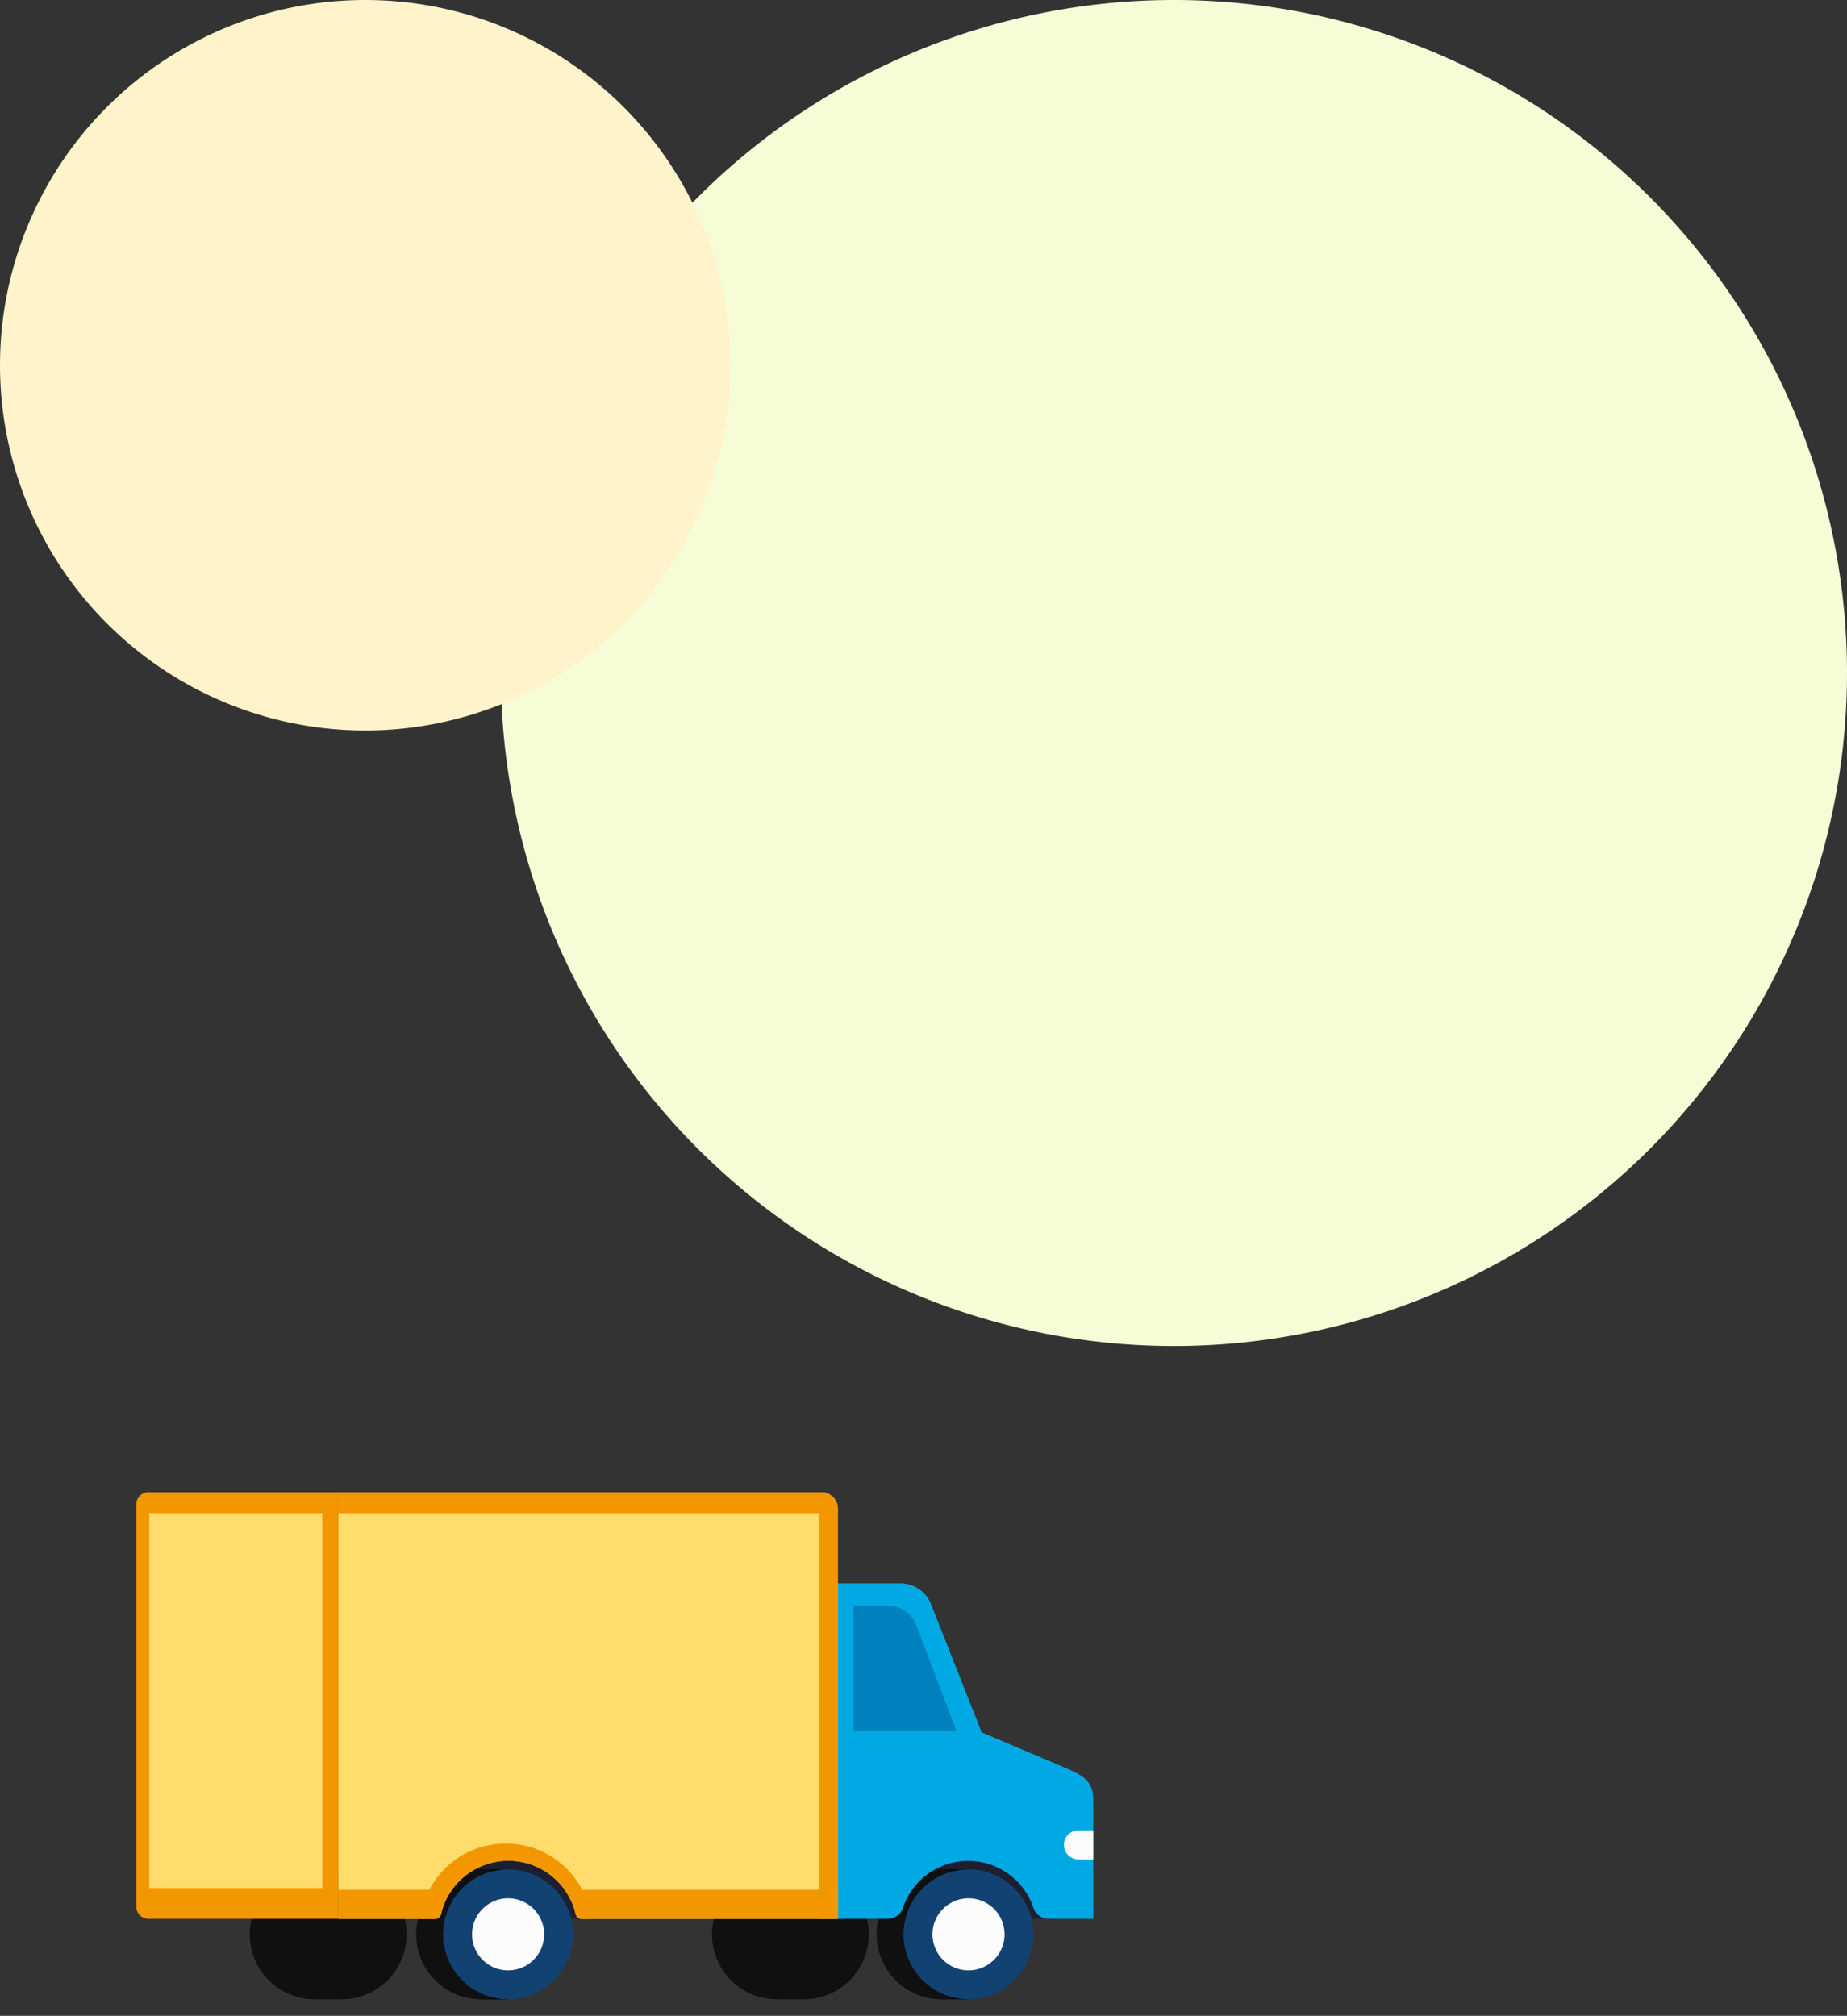 <svg xmlns="http://www.w3.org/2000/svg" width="329.296" height="359.434"><rect width="100%" height="100%" fill="#333333" stroke="none"/><defs><clipPath id="a"><path fill="none" d="M0 0h170.612v95.434H0z"/></clipPath><clipPath id="b"><path d="M131.611 2.077a2.986 2.986 0 012.989 2.986v73.075H88.882a1.039 1.039 0 01-1.005-.773 12.344 12.344 0 00-24.065 0 1.041 1.041 0 01-1.006.773H45.527V2.077z" transform="translate(-45.527 -2.077)" fill="#f39700"/></clipPath><clipPath id="c"><path fill="#ffdc6c" d="M0 0h170.612v95.434H0z"/></clipPath></defs><path d="M209.296 0a120 120 0 11-120 120 120 120 0 01120-120z" fill="#f6fcd5"/><path d="M65.124 0A65.124 65.124 0 110 65.124 65.124 65.124 0 0165.124 0z" fill="#fff3cb"/><path fill="#1d1f30" d="M155.774 327.926h31.864v14.212h-31.864zm-82.266 1.257h33.407v12.954H73.508z"/><path fill="#101010" d="M138.515 333.326h4.804v23.154h-4.804z"/><g clip-path="url(#a)" transform="translate(24.296 264)"><path d="M125.796 80.9a11.577 11.577 0 11-11.577-11.574A11.577 11.577 0 01125.796 80.9" fill="#101010"/><path d="M130.6 80.9a11.577 11.577 0 11-11.577-11.574A11.576 11.576 0 01130.6 80.9" fill="#101010"/><path d="M143.571 69.326h4.804V92.48h-4.804z"/><path d="M155.148 80.9a11.577 11.577 0 11-11.577-11.574A11.577 11.577 0 01155.148 80.9" fill="#101010"/><path d="M159.953 80.9a11.577 11.577 0 11-11.577-11.574A11.577 11.577 0 01159.953 80.9" fill="#124272"/><path d="M154.801 80.9a6.425 6.425 0 11-6.425-6.425 6.425 6.425 0 016.425 6.425" fill="#fdfcfd"/><path d="M61.485 69.326h4.804V92.48h-4.804z"/><path d="M73.058 80.9a11.577 11.577 0 11-11.577-11.577A11.577 11.577 0 0173.058 80.9" fill="#101010"/><path d="M77.866 80.9a11.577 11.577 0 11-11.577-11.577A11.577 11.577 0 0177.866 80.9" fill="#124272"/><path d="M72.714 80.9a6.425 6.425 0 11-6.425-6.425 6.425 6.425 0 016.425 6.425" fill="#fdfcfd"/><path d="M170.612 56.841c0-3.346-2-4.368-5.08-5.676l-14.81-6.288-9.086-23a5.9 5.9 0 00-5.42-3.561h-14.928v59.822h12.65a2.854 2.854 0 002.733-1.9 12.265 12.265 0 0123.3 0 2.854 2.854 0 002.732 1.9h7.911z" fill="#00a9e4"/><path d="M168.025 67.534h2.587v-5.173h-2.587a2.587 2.587 0 100 5.173" fill="#fdfcfd"/><path d="M127.866 22.284h6.236a5.393 5.393 0 014.927 3.377l7.163 18.917h-18.326z" fill="#0081be"/><path fill="#101010" d="M31.81 69.326h4.804V92.48H31.81z"/><path d="M43.387 80.9a11.577 11.577 0 11-11.579-11.574A11.577 11.577 0 0143.387 80.9" fill="#101010"/><path d="M48.191 80.9a11.577 11.577 0 11-11.575-11.574A11.577 11.577 0 0148.191 80.9" fill="#101010"/><path d="M125.089 5.063a2.987 2.987 0 00-2.987-2.987H36.015v76.061h17.28a1.039 1.039 0 001.005-.772 12.344 12.344 0 0124.065 0 1.04 1.04 0 001.006.772h45.718z" fill="#ffdc6c"/></g><g transform="translate(60.311 266.077)" clip-path="url(#b)" fill="#f39700"><path d="M-5.306-1.314H95.463v5.036H-5.306z"/><path d="M85.664-2.077h3.544v80.903h-3.544z"/><path d="M-5.306 70.886H95.463v6.523H-5.306z"/><path d="M45.224 77.991a15.366 15.366 0 11-15.363-15.368 15.365 15.365 0 0115.363 15.368"/></g><g clip-path="url(#c)" transform="translate(24.296 264)"><path d="M2.159 78.138h33.856V2.077H2.159A2.159 2.159 0 00.003 4.236v71.743a2.159 2.159 0 002.159 2.159" fill="#f39700"/><path d="M2.319 5.799h30.856v66.845H2.319z" fill="#ffdc6c"/></g></svg>
